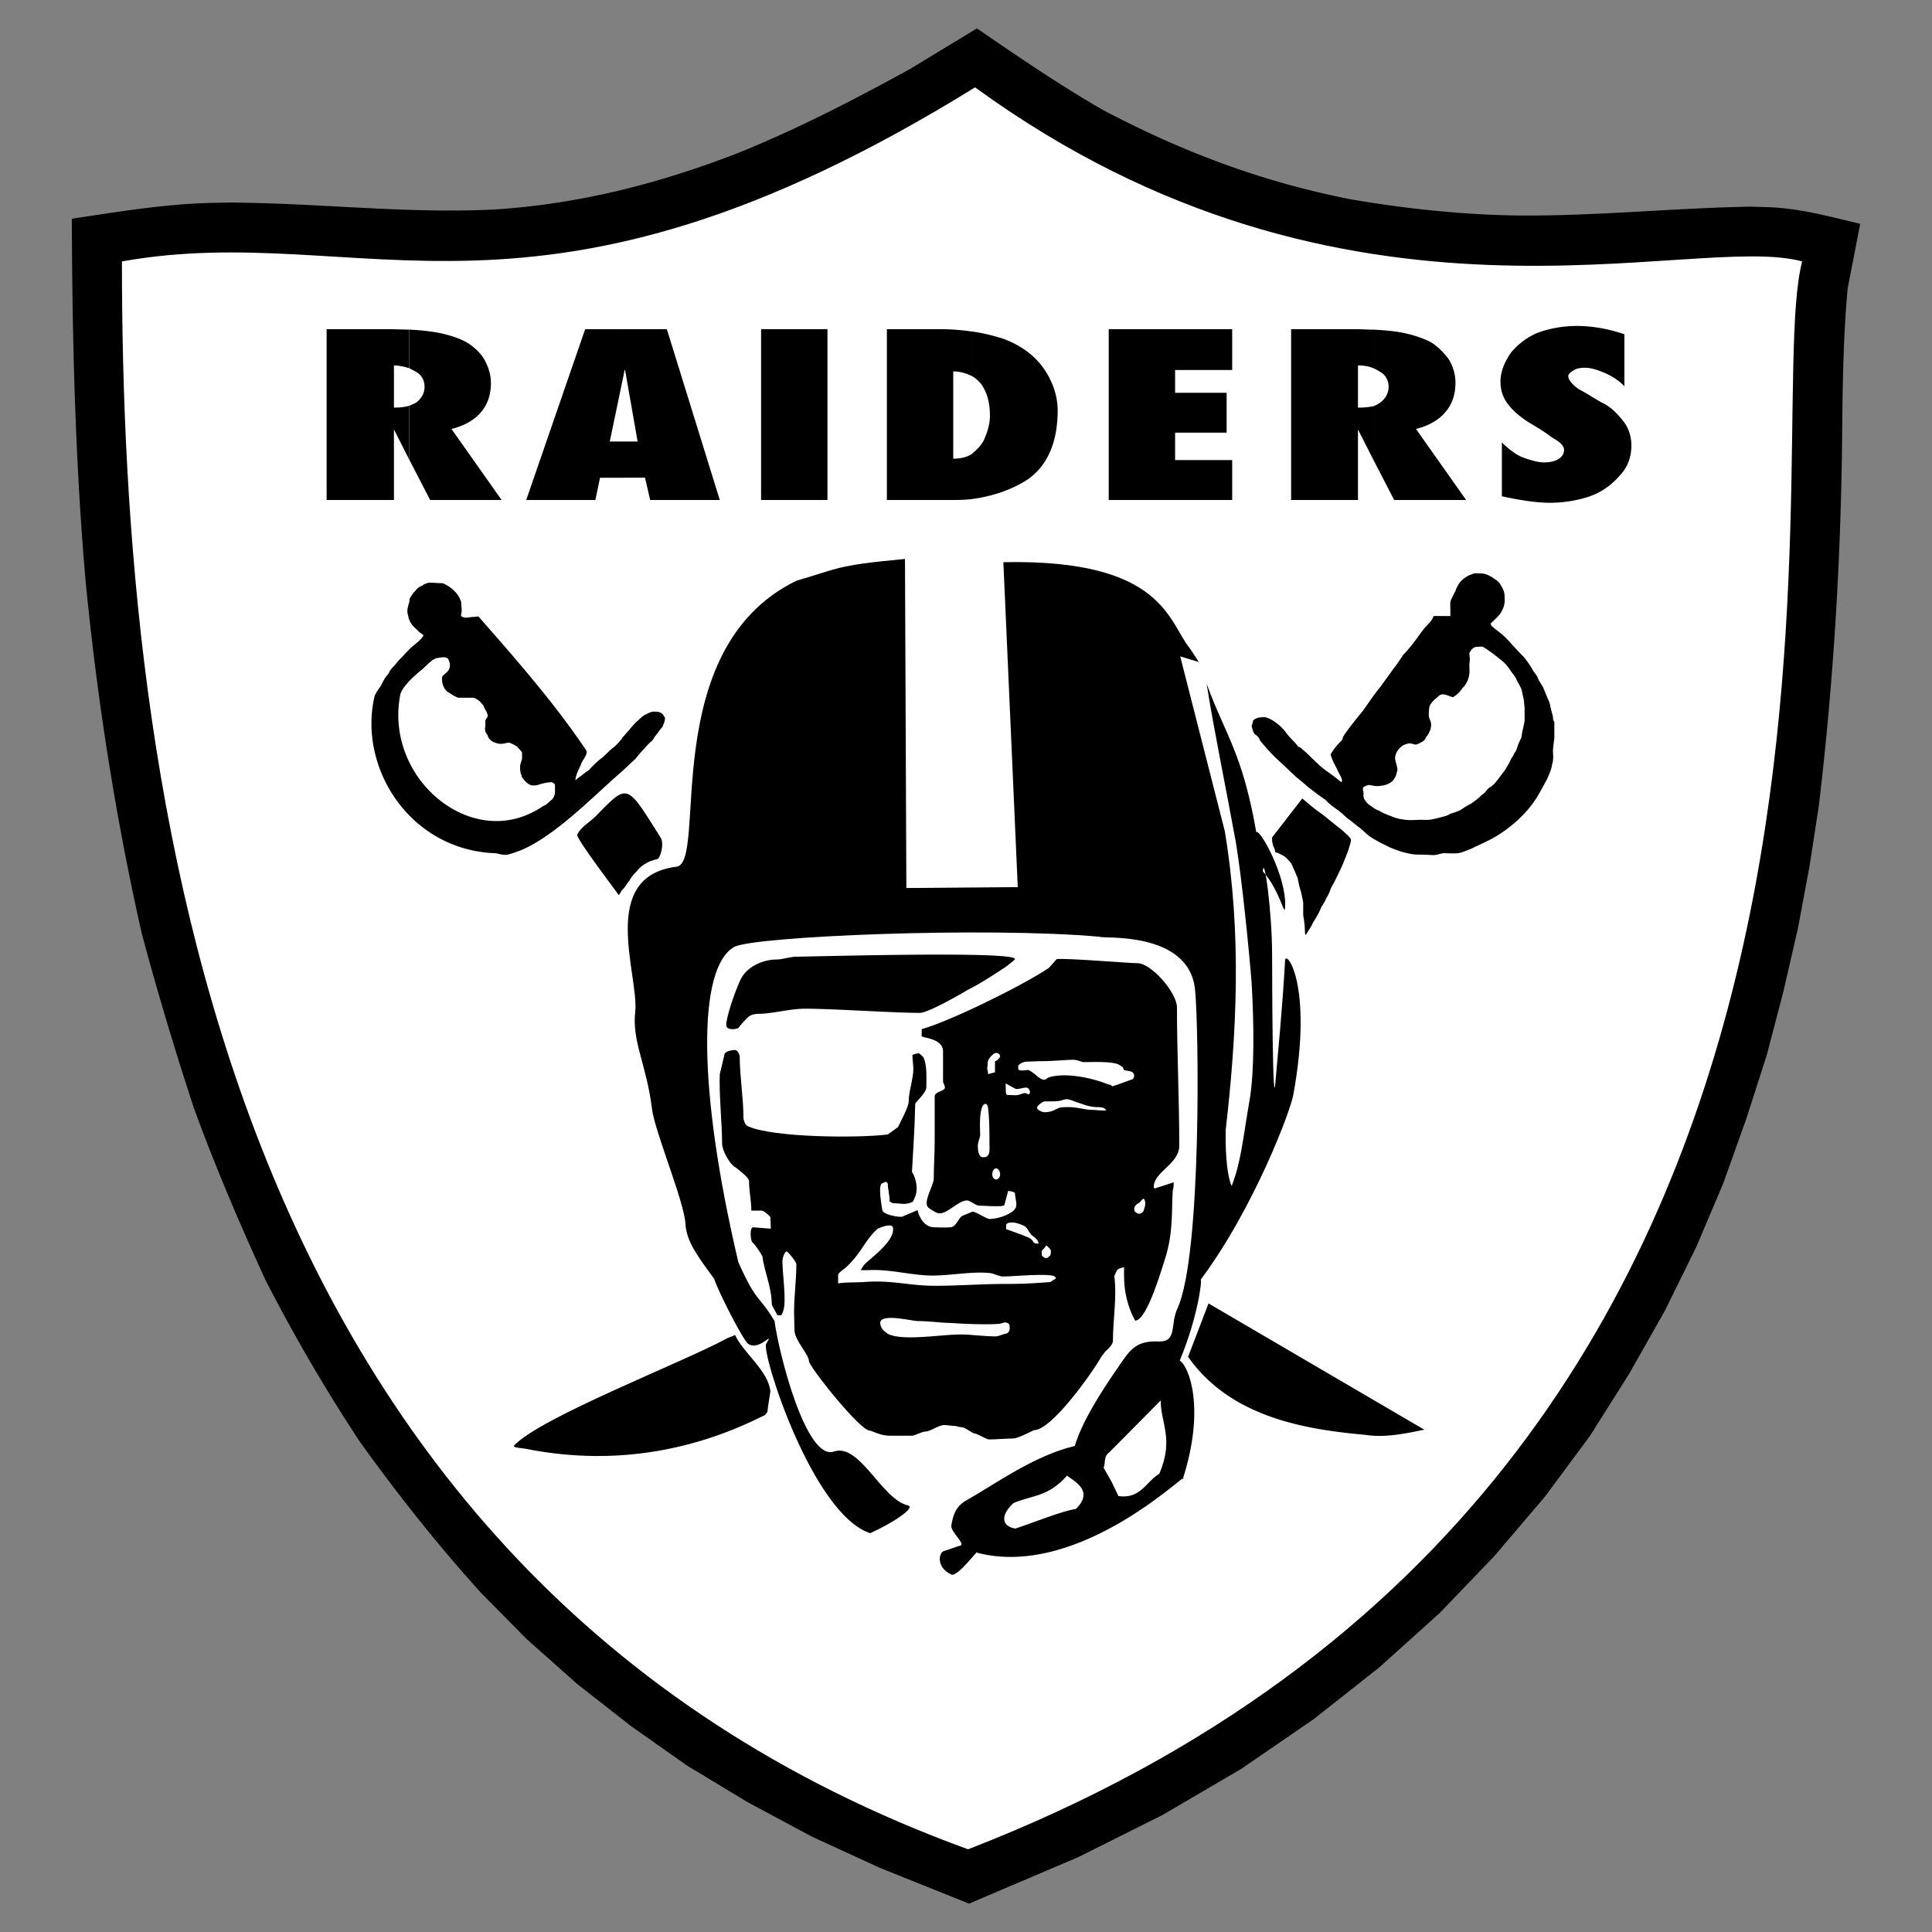 <svg xmlns="http://www.w3.org/2000/svg" width="2500" height="2500" viewBox="0 0 192.756 192.756"><rect x="0" y="0" width="192.756" height="192.756" fill="#808080" stroke="none"/><g fill-rule="evenodd" clip-rule="evenodd"><path fill="#fff" fill-opacity="0" d="M0 0h192.756v192.756H0V0z"/><path d="M25.318 20.247c8.011.185 16.115 1.065 24.127.648 8.335-.556 16.022-2.501 23.895-5.512 6.02-2.407 11.67-5.325 17.412-8.474l6.715-4.075c4.121 2.824 8.244 5.65 12.596 8.151 8.012 4.214 15.791 7.131 24.637 8.891 5.418.926 10.928 1.528 16.484 1.621 7.826.092 15.652-.741 23.479-.88l1.574.046c3.242.093 6.207.926 9.355 1.667l-1.25 6.437c-.463 5.047-.51 10.188-.557 15.282-.139 12.132-.879 24.219-2.314 36.306l-.926 6.02-1.158 6.206-1.436 6.251-1.668 6.391-2.037 6.346-2.314 6.482-2.688 6.344-3.148 6.391-3.566 6.297-3.889 6.16-4.492 6.066-5.047 5.928-5.465 5.695-6.021 5.418-6.576 5.188-7.223 4.955-7.826 4.584-8.428 4.215-10.883 4.631-8.891-3.566-6.761-3.102-6.391-3.428-6.066-3.658-5.649-3.982-5.325-4.168-5.002-4.445-4.584-4.631c-4.354-4.816-8.243-9.725-12.041-15.004a168.946 168.946 0 0 1-9.494-16.256c-2.593-5.648-5.001-11.299-7.131-17.133-1.899-5.789-3.659-11.623-5.233-17.551-2.594-11.531-4.399-23.108-5.557-34.87-1.065-12.133-1.343-24.22-1.39-36.306 4.631-.695 9.03-1.435 13.661-1.574l2.269-.046 2.223.044z"/><path d="M12.166 26.082c24.126-4.307 41.123 9.863 85.115-17.366 37.232 27.091 71.547 14.355 82.521 17.366-4.584 17.551 14.541 120.541-83.216 158.422C21.15 157.09 12.166 78.04 12.166 26.082z" fill="#fff"/><path d="M149.102 57.757c.322.186.322.231.508.417.139.231.279.417.371.695.139.231.139.648.139 1.019 0 .417-.092.695-.277 1.065-.186.417-.74.88-1.111 1.25 0 .139.045.231.23.37.141.14.418.324.695.556.232.185.51.417.926.879.418.463.926 1.019 1.436 1.528.463.556.834 1.158.973 1.436.277.371.371.463.463.741.094.231.279.463.51.88.186.463.416 1.019.602 1.436.139.417.139.694.232.926.045.277.139.417.139.602 0 .324.092.324.139.509V73.64c-.047.324-.092.788-.139 1.158 0 .463.092.973-.094 1.482-.045.463-.277.973-.508 1.482-.51.926-.881 1.667-1.391 2.362a9.961 9.961 0 0 1-1.018 1.204c-.881.926-2.27 1.991-3.473 2.546-.604.324-1.113.51-1.621.788-.51.185-.973.417-1.391.463-.463.046-1.018 0-1.389 0-.463.046-.648.186-1.02.186-.324 0-.787-.046-1.25-.046s-.787 0-1.342-.139c-.557-.092-1.252-.37-1.715-.555-1.064-.51-1.389-.695-1.99-1.065-.324-.231-.695-.602-1.02-.88-.416-.278-.74-.602-1.203-.926-.371-.278-.74-.695-1.111-.927-.418-.324-.693-.463-1.158-.972-.51-.325-1.205-.88-1.76-1.297-.51-.463-.879-.741-1.203-1.019-.604-.556-1.02-.973-1.529-1.436-.51-.463-.973-.926-1.297-1.297-.324-.37-.602-.694-.74-.88-.094-.231-.232-.463-.51-.602-.232-.277-.232-.556-.324-.787 0-.185.141-.417.141-.602.369-.324.74-.324 1.203-.324.463.092 1.25.555 1.898 1.296.186.232.371.509.602.741.232.277.463.463.557.602.184.186.184.278.277.325.047 0 .139 0 .369.231.418.324 1.252 1.204 1.945 1.806.648.509 1.297.926 1.945 1.482.092-.046.092-.232 0-.463-.092-.186-.277-.51-.416-.833-.232-.463-.51-.926-.648-1.482a6.96 6.96 0 0 1 .51-.74 6.69 6.69 0 0 1 .51-.556c.137-.139.184-.231.184-.278 0-.092 0-.139.324-.602.324-.464.973-1.297 1.668-2.13.602-.833 1.203-1.76 1.76-2.409.555-.787 1.018-1.389 1.297-1.806.416-.509.693-.972 1.018-1.436.371-.371.787-.88 1.205-1.436.369-.51.693-.973.973-1.297.508-.509.693-.74.832-1.111h1.668v-.648c0-.463-.047-.602.047-.926.092-.186.277-.602.463-.926.092-.324.23-.509.324-.695.277-.417.74-.741 1.064-.88.277-.093.416-.185.557-.185.324 0 .646 0 .926.046.139.046.371.093.555.231.183.047.369.232.463.279zM44.258 58.22c.371.186.788.417 1.111.788.324.278.556.787.648 1.065 0 .324.046.602.046.833s-.139.556 0 .602c.324.231.833.046 1.065.046.324 0 .555-.093.648 0 3.705 4.214 7.595 8.66 10.698 13.291.231.324-.278.88-.463 1.297-.139.417-.556 1.065-.602 1.667 0 .093.278-.231.463-.324.139-.093.51-.417.88-.648.324-.371.926-.972 1.343-1.25.417-.37.741-.741 1.065-.972.231-.185.556-.509.694-.695.186-.185.231-.278.231-.324.047-.046.139-.139.371-.417.324-.324.787-.973 1.204-1.296.324-.324.602-.556.787-.603.324-.185.556-.278.741-.278.278 0 .741-.046 1.019.371 0 .093.139.186.139.231 0 .371-.139.602-.231.88-.093.139-.324.371-.463.603-.139.185-.371.463-.417.555-.046.093-.185.278-.185.278s-.139.093-.417.371c-.278.324-.788.833-1.204 1.389-.509.463-1.112 1.065-1.713 1.575-2.732 2.408-6.344 6.112-9.679 7.548-.37.139-.972.37-1.389.463-.463.093-1.019-.139-1.25-.139-8.521-.324-13.661-8.521-12.04-15.606.093-.37.463-.833.648-1.111.231-.463.417-.834.648-1.065.093-.093.232-.371.278-.463.047-.047.186-.278.417-.463.139-.185.463-.602.695-.787.278-.324.602-.648.926-.973.324-.324.926-.694 1.25-1.204.093-.139-.231-.231-.463-.463-.186-.231-.602-.51-.695-.741-.139-.185-.324-.556-.324-.787-.093-.231-.093-.417-.093-.556 0-.231.093-.417.093-.509s.092-.231.092-.324c0-.047.046-.278.046-.371.092-.139.324-.556.556-.741.139-.232.463-.463.648-.509.046 0 .231-.186.278-.186s.324-.139.509-.139c.324 0 .695.046.972.046.095-.001.234-.001.419.045z"/><path d="M146.6 65.212c0 .186.047.417.047.51 0 .231-.047.463-.047.741 0 .324.047.695-.047 1.019-.092.463-.277.695-.416.927-.186.185-.324.37-.416.509a2.647 2.647 0 0 1-.557.509c-.047.046-.092.046-.186.139-.416-.093-.879-.417-1.297-.231-.139.093-.184.139-.324.278-.277.186-.648.602-.74.88-.047.278-.094.694-.047 1.065.139.37.279.648.186.972 0 .185-.047.278-.139.463-.094.277-.277.463-.371.602-.045.139-.139.324-.463.463a1.714 1.714 0 0 1-.51.231c-.184 0-.508-.185-.832-.093-.371.093-.648.232-.973.648-.186.278-.279.602-.279.788 0 .185.094.463.141.694.092.278.139.556 0 .787 0 .231-.141.463-.371.787-.232.231-.648.417-.973.463-.232.046-.555.093-.879.046s-.51-.139-.695-.046c-.092 0-.139.046-.232.093-.139.046-.186.092-.186.185-.045.093 0 .231.047.417 0 .186-.047.51.094.695.092.139.277.463.693.694.186.14.418.324.742.417.277.186.787.417 1.203.556.416.185.787.278 1.111.324.787.139 1.297.046 1.898.046.277 0 .648.046 1.111-.046s.973-.231 1.297-.324c.324-.093.418-.186.51-.232a7.17 7.17 0 0 0 1.02-.37 8.128 8.128 0 0 1 1.064-.648c.23-.186.695-.463 1.018-.834a1.6 1.6 0 0 0 .557-.555c.139-.093.186-.186.277-.232.094 0 .139-.092.324-.231.324-.278.787-.973 1.158-1.436.139-.231.324-.509.463-.787s.232-.51.371-.648c.092-.231.139-.324.186-.371.186-.231.23-.555.369-.88.094-.231.186-.417.279-.602.045-.278.092-.602.139-.788.045-.186.092-.324.092-.463.047-.093.047-.232.094-.417v-.833c0-.324 0-.648-.047-.88 0-.278-.047-.463-.094-.648-.045-.231-.092-.417-.139-.694-.092-.278-.324-.695-.463-.926-.139-.324-.277-.556-.416-.695-.324-.417-.324-.509-.602-.833-.279-.371-.881-.787-1.391-1.204-.416-.278-.74-.556-1.064-.694-.23 0-.51 0-.74.046-.186.092-.324.185-.418.37-.046.092-.137.139-.137.277zM42.406 66.509c-.139.186-.417.371-.741.648-.556.509-1.667 1.481-1.76 2.315-1.436 8.104 6.761 15.051 13.384 11.485.417-.186.879-.556 1.157-.648.231-.185.371-.324.463-.417.324-.185.463-.602.463-.88v-.694c0-.093-.186-.231-.324-.278-.324 0-.88.092-1.389.278-.093.046-.463.046-.603.046-.324-.092-.602-.324-.879-.695a.418.418 0 0 1-.139-.324c-.093-.139-.185-.556-.139-.972.046-.231.139-.509.185-.648v-.649c-.139-.231-.324-.371-.463-.555-.231-.186-.556-.325-.788-.417-.185-.046-.463.092-.648.092-.278.046-.556 0-.88-.139-.37-.139-.602-.417-.648-.695-.092-.093-.185-.277-.231-.37 0-.186-.046-.232-.046-.278 0-.093.046-.139.046-.278v-.555c.046-.14.231-.324.231-.463 0-.232-.185-.556-.324-.741-.046-.324-.278-.463-.417-.648-.232-.231-.556-.417-.741-.417h-1.482a4.788 4.788 0 0 1-.694-.37c-.139-.093-.278-.186-.371-.232-.231-.185-.371-.463-.463-.741-.047-.231-.093-.463-.047-.741.047-.139.278-.278.51-.509.278-.278.371-.741.092-1.25 0-.046-.138-.139-.185-.139-.139-.093-.602-.046-1.019.046-.416.138-.786.555-1.11.833z" fill="#fff"/><path d="M65.931 83.597c.278.509.092 1.528-.232 2.037l-.046.047c-.417.139-.88.231-1.204.463a2.816 2.816 0 0 0-.926.787c-.277.278-.602.648-.74.973-.186.185-.324.417-.417.556s-.278.324-.371.417c-.046.139-.231.417-.278.417-.046-.139-4.307-5.696-4.121-6.02.324-.741 1.25-1.25 1.852-1.852 3.241-3.29 3.01-3.336 6.483 2.175zM134.652 83.551c.186.185.139.324.092.509-.092.324-.23.88-.416 1.25-.047.185-.139.371-.232.602-.186.509-.648 1.436-1.018 2.176-.186.325-.324.556-.418.88-.139.324-.23.463-.369.695-.047.185-.186.417-.463.833-.141.417-.51 1.065-.789 1.482-.23.463-.416.787-.555.972-.092.186-.232.371-.232.325-.092-.139-.045-.88-.139-1.343 0-.232-.092-.417-.092-.787V90.08c-.047-.37-.139-.694-.232-1.157-.139-.371-.23-.834-.324-1.343-.184-.37-.277-.694-.416-.926-.139-.37-.232-.602-.51-.833-.23-.278-.463-.463-.74-.556-.186-.139-.371-.185-.557-.231-.045-.231-.092-.417-.184-.556-.094-.231-.094-.417-.139-.556v-.371l3.008-3.89c.648.556 1.297 1.111 1.992 1.574.648.51 1.297 1.065 1.854 1.482.416.37.741.648.879.834zM101.264 95.684c0 .093-.926.787-.926.787-.648.416-2.502 1.668-3.751 2.27-.694.416-3.982 2.314-4.816 2.314-2.686 0-8.566-.416-11.484-.416-1.481 0-3.242.51-4.631.51-.371 0-.788.139-.88.23-.093 0-.973.973-1.019 1.066 0 .23-1.296.463-1.296-.186 0-.881 1.019-3.752 1.482-4.631.602-1.158 2.13-1.899 3.565-1.899.463 0 1.482-.278 1.853-.278 1.481.001 21.903-.601 21.903.233z"/><path d="M113.488 96.1c1.391 0 3.938 2.965 3.938 4.4 0 4.492.23 9.215.23 13.799 0 1.854-2.547 2.594-2.547 4.123 0 .045.047.184.139.139l1.854-.602c0 .23 0 .463-.094.832-.139 1.807.094 4.121-.787 6.854-.23.648-1.76 6.113-2.963 6.113 0 0-1.111-1.76-1.111-4.445v-.881s-.648.094-.74.371l-.232.51c.277 2.037-.139 4.398-.139 6.482 0 .371-.604.928-.742 1.02l-.416.555c-.926 1.621-4.955 7.318-6.715 7.318-.047 0-1.574.832-2.084.832-.74 0-1.666.094-2.408.094-.277 0-1.156-.602-1.48-.602-.139 0-.927-.604-1.159-.604-.231 0-.648-.139-.741-.139-.278 0-.788-.092-1.064-.092-.603 0-1.39.646-1.899.646-.324 0-1.064.418-1.343.418h-2.27c-.879 0-1.759-.51-1.945-.51-.972 0-6.065-6.391-6.065-6.945 0-.648-1.437-2.084-1.437-3.057 0-.416-.046-1.25-.046-1.76 0-1.668.231-3.289.231-4.861 0-.186-.834-1.252-.973-1.252-.186 0-.417.648-.417.973 0 1.297.417 3.938.093 4.908 0 .094-.185.463-.185.463 0 .047-.463.047-.463-.045 0-.139-.509-.834-.509-1.066 0-1.619-.788-3.379-.926-4.723 0-.047-.602-1.064-1.019-1.436-.186-.232-.278-1.482.092-1.482.046 0 1.76.139 1.76.139 0-.092-.045-1.156-.045-1.156-.14-.186-.649-.648-.881-.648h-1.019c0-.928-.231-1.992-.231-2.965 0-.369-1.343-1.342-1.343-1.342-.603-.324-1.343-1.715-1.343-2.361 0-1.945-.324-5.096-.231-6.947 0 0 .463-1.898.463-1.945 0-.324.741-.463 1.065-.463.231 0 .463.463.463.695 0 1.945.371 4.121.371 6.066 0 .186.139.693.417.834 2.501 1.156 11.021 1.203 13.985.832l1.019-.74c.093-.232 1.065-1.99 1.065-2.547 0-1.064.463-2.223.463-3.242 0-.463-.093-.926-.093-1.389 0-.047.509-.186.602-.186.138 0 .509.416.509.416.37.881.278 1.992.278 3.012 0 .508-1.111 1.48-1.111 1.621 0 .463-.046 1.109-.046 1.619 0 .463-.278 5.188-.278 5.188.139.092.787 1.482.278 2.547l-.186.416c-.787.371-1.25.139-1.992.139 0 0-.324-.139-.324-.186 0-.555-.185-1.295-.185-1.713 0-.092-.092-.23-.231-.23-.047 0-.278.139-.278.139-.556 0-.046 2.547-.046 2.639 0 .51 1.759.787 1.991.695l1.528-.648c.231.881.742 1.713 1.714 1.713.462 0 .972.047 1.527 0 .648 0 .833-.973 1.25-1.156l1.02-.418c.555.139 1.389.742 1.666.742.926 0 2.27-.51 2.594-1.066.23-.416-.047-1.018-.047-1.482 0-.184-.695-.277-.695-.23 0 .092-.369 1.389-.369 1.389 0 .232-2.408.047-2.594.047-.232 0-.833-.51-1.112-.51-.88 0-1.898 1.297-2.778 1.297-.324 0-1.065-.555-1.065-.555-.648-.51.51-2.223.51-2.918 0-1.205.093-2.547.093-3.705v-4.492c0-.51 1.018-.51 1.018-.879 0-.232-.186-.465-.186-.648v-2.965c0-1.342-2.13-1.342-2.13-1.527v-.695c2.825-.787 10.095-4.354 12.689-6.112l.787-.88c1.25-.096 7.177.413 8.056.413z"/><path d="M102.051 100.963c-.184.047-.463 1.111-.973 1.158h-1.203c-.879 0-.742 1.898.23 1.99 1.158.232 5.049-.186 6.205-.23.604 0 1.898-1.25 2.688-1.205.646.186 1.852 1.391 2.408 1.713.277.232 1.436 1.066 1.666.51.277-.693.277-.926.277-1.713 0-.186-.277-.416-.277-.416-.23-.094-.834-.371-1.02-.557-.416-.277-.646-1.203-1.203-1.297-1.064-.277-7.964-.324-8.798.047z"/><path d="M98.531 106.057c0 .186 0 .371-.047.557.047.139.094.369.094.555l.693-.186v-1.111h.047c.232-.092.463-.371.463-.51-.092-.369-.51-.416-.785-.092a1.28 1.28 0 0 0-.465.787zM102.514 105.918c-.371 0-.787.186-.926.416v.279c0 .322.787.139 1.018.139.232.092.65.416.742.508.277.232.555.465.834.465.184 0 .369-.232.463-.232 1.76-.557 4.537.139 5.787.648.094.047.324.092.324.092.094 0 .186.141.186.141.186 0 1.76-.604 2.039-.695.23-.139.23-.557 0-.695-.139-.139-.604-.139-.834-.23-.047 0-.094-.324-.186-.324l-.371-.232c-.74-.324-2.592-.23-3.473-.23-.186 0-.648-.232-1.02-.232-.74 0-2.129.139-3.195.139-.554-.004-1.064.043-1.388.043zM100.383 109.16l.141.092h.324c.139 0 .416.047.693 0s.51-.186.648-.186c.232-.047.416.186.463.094.186-.047.094-.418-.047-.557-.184-.277-1.064.186-1.342 0l-.926-.51c.001.139.001.882.046 1.067zM104.182 109.9c-.139 0-.834.463-.695.695.139.23.557.369.695.369.092 0 .51 0 .834-.139.277-.092.602-.324.787-.324.184-.045.555-.045.879-.045.74 0 1.621.277 2.27.277.371 0 .926.092 1.436.045l-.186-.184c-.092-.094-.463-.139-.787-.139s-.926-.094-1.482-.324c-.51-.141-1.064-.418-1.48-.465-.141 0-.324.047-.465.094-.509.187-1.297.094-1.806.14zM97.791 113.188c0 .279-.186.695-.232 1.02 0 .324 0 1.25.51 1.25.787.047.648-.787.648-1.389 0-1.064 0-2.5-.139-3.52 0-.092-.094-.416-.232-.416-.741 0-.555 2.73-.555 3.055zM113.166 120.689c0 .186.139.279.322.371.279.139.648-.139.648-.416.094-.232.232-.695 0-1.02-.045-.139-.324.23-.463.371-.324.139-.463.369-.508.51l.001.184zM100.383 122.635c.418.139.789.277 1.158.418.418.139.834.322 1.064.416.188.092.279.139.326.23.139.094.184.279.23.279.094.092.277.092.463.092-.045-.371-.369-.602-.693-.834-.094-.092-.186-.277-.279-.369-.092-.186-.23-.418-.463-.557-.322-.139-.926-.416-1.436-.324-.186 0-.277.094-.371.186v.463h.001zM84.315 126.525c-.139.092-.694.51-.694.648v.879c.694-.139 1.853-.092 2.5-.139 2.918-.232 4.492.371 7.179.371 2.314 0 4.677-.186 7.039-.186 1.76 0 2.5-.047 4.445-.186.047 0 .324-.232.371-.232 0 0 .186-.092.186-.184 0-.047-.186-.186-.186-.186-.881-.277-4.029.047-5.094.047-.324 0-.928-.279-1.158-.324-1.76-.232-3.983.23-5.881.23-1.853 0-3.891-.555-5.789-.555-.463 0-1.019.045-1.343 0-.046 0 .231-.371.278-.463.556-.648 3.196-2.408 2.917-3.799-.139-.463-1.528.094-1.62.232-1.205 1.115-1.622 2.504-3.15 3.847zM103.949 124.766c-.047.186 0 .277 0 .51.186.184.463.416.742.045.139-.045.186-.369.139-.602a1.436 1.436 0 0 0-.465-.463c-.092.232-.277.371-.416.51zM87.927 132.406c.093.324.556.555.602.648 1.575.834 5.697 0 7.734.092.927.047 2.177.186 3.056.186.324 0 .881-.277 1.064-.277.418-.094.371-.648.324-.879-.045-.141-.277-.232-.416-.232-.186 0-.463.139-.648.139-1.482.094-3.426 0-4.862-.092-.741 0-2.084-.186-3.149-.186-.788 0-4.492-1.02-3.705.601z" fill="#fff"/><path d="M76.86 138.797c0 .139-.278 1.713-.278 1.945 0 .184-.278.51-.51.555-7.316 3.658-15.328 4.91-23.663 3.242-.186-.047-1.343-.092-1.112-.324 2.64-2.824 16.949-8.336 21.255-10.697l.788-.324c.787 1.759 3.287 3.519 3.52 5.603z"/><path d="M90.29 55.766c-6.947.648-6.53.926-10.837 2.177-13.985 6.807-8.798 28.109-11.948 28.526-7.826.973-3.797 10.698-4.121 14.401-.371 3.012 1.111 5.279 1.667 9.771.278 2.27 3.195 9.17 3.334 11.439.093 1.76 1.205 3.24 2.871 5.51.371 1.205 2.825 6.021 3.381 6.484 1.158.787 2.686-1.482 1.806 0-.509.832 4.584 16.994 10.374 18.893 2.269-1.018 4.63-2.592 3.75-2.777-2.593-.604-4.816-6.252-7.363-5.373-2.732.973-5.464-9.586-5.928-13.012-1.528-2.594-1.76-1.715-3.612-5.881-4.075-17.32-4.075-29.36-.417-31.444 1.852-1.065 25.146-2.038 36.491-1.019.047.232 8.891-.694 9.494 5.28.369 3.52.693 26.441-1.76 31.814-.742 1.574 0 3.287-1.807 3.287-2.361-.139-2.965.926-3.938 2.316-2.129 3.055-3.844 5.881-4.49 8.104-4.076.973-7.781 3.705-10.883 5.465-1.111.648-1.296 1.666-1.436 2.453-.139.602 1.482 1.898.88 2.037-.463.094-1.019.371-1.574.51-.603.139-.834 1.668.694 2.363.602.322 2.872-2.779 2.547-2.178 10.604 2.779 21.949-9.123 20.514-7.271 2.316-7.084.648-11.344-.277-11.9 1.807-4.307 2.27-8.15 2.084-8.059 5.326-7.131 9.029-16.994 9.262-18.521 1.99-11.021-.787-14.449-.834-13.337-.277 5.001-.74 9.447-.926 11.716-.324 4.816-.369-10.004-.369-12.272 0-4.214-.789-10.142-.928-8.336 1.76 1.945 2.176 4.724 2.223 3.566.186-3.056-2.594-7.965-2.871-7.456-1.389-7.965-3.102-9.725-4.955-14.819.695 4.446 1.854 10.002 2.918 15.837.602 3.612 1.342 11.021 1.574 14.079.232 4.121.277 8.613-.186 11.484-.74 4.26-.834 6.113-1.805 8.705-.371-.74-.648-2.686-.604-5.557 1.111-9.633 1.621-19.635-.092-29.869L117.75 65.49l1.852.556c-.277-.417-.555-.879-.879-1.343-2.178-2.64-2.594-8.938-18.617-8.614l1.436 32.417-11.114.092-.138-32.832z"/><path d="M110.109 146.438c.23-.555-.047-1.111.602-1.574l5.094-5.141c0 2.316 1.342 3.844-.139 7.316-1.297.742-1.854 2.547-4.076 2.225l-.693-1.436-.788-1.39zM101.125 149.957c1.852-.787 3.473-.602 5.326-2.732.879.648 2.686 1.574.879 3.334-1.111.094-4.584 1.482-6.02 1.945-1.482-.231-1.435-1.436-.185-2.547z" fill="#fff"/><path d="M120.574 130.045l21.533 12.596c-1.852.371-3.936.834-5.928.51-6.252-.557-13.475-1.854-17.643-7.781l2.038-5.325zM137.014 40.53v5.326l2.084 4.028h7.178l-5.002-7.085c2.549-.648 3.938-2.27 3.938-4.585a4.45 4.45 0 0 0-.695-2.407c-.463-.603-1.018-1.205-1.76-1.668-.695-.37-1.76-.741-2.963-.972-.787-.14-1.715-.232-2.779-.278v3.844c.232.093.463.231.695.37.555.324.834.88.834 1.482s-.279 1.158-.834 1.575a2.507 2.507 0 0 1-.696.37zM149.842 44.142c.555.556 1.25 1.111 1.945 1.436.74.278 1.574.556 2.268.556 1.297 0 1.992-.556 1.992-1.25 0-.417-.463-.833-1.158-1.204-.648-.51-1.482-1.019-2.27-1.482-.74-.463-1.527-1.065-2.037-1.713-.555-.648-.879-1.436-.879-2.408 0-1.111.51-2.13 1.064-2.917.695-.833 1.668-1.574 2.732-1.991a11.535 11.535 0 0 1 3.844-.649c1.574 0 3.287.324 4.723.833v5.187c-.602-.648-1.436-1.111-1.99-1.343-.648-.278-1.344-.509-1.945-.509-.463 0-.881.092-1.066.231-.277.139-.602.371-.602.602 0 .37.418.88 1.111 1.343.648.324 1.482.879 2.223 1.296.834.37 1.482 1.019 2.039 1.713.602.694.926 1.575.926 2.593 0 1.111-.371 2.13-1.064 2.871-.742.88-1.668 1.621-2.826 2.084-1.203.463-2.732.741-4.26.741-1.389 0-3.057-.278-4.77-.648v-5.372zM137.014 36.733v-3.844c-.602 0-1.203-.046-1.807-.046h-6.391v17.042h6.67v-7.039l1.527 3.01V40.53c-.416.093-.973.139-1.527.139v-4.214c.555 0 1.065.092 1.528.278zM96.957 45.3v4.492c2.084-.278 3.983-.926 5.557-1.945 1.945-1.343 3.01-3.659 3.01-6.9 0-1.574-.602-3.103-1.48-4.307-.881-1.204-2.225-2.223-4.029-2.871-.926-.278-1.945-.556-3.057-.694v4.445c.372.185.649.463.926.787.602.833.881 1.899.881 3.149 0 .741-.186 1.481-.51 2.223-.186.556-.695 1.111-1.158 1.482l-.14.139zM110.617 49.884V32.843h12.319v4.075h-5.696v2.269h5.141v3.982h-5.141v2.733h5.696v3.982h-12.319zM96.957 37.52v-4.445a22.028 22.028 0 0 0-3.102-.232h-5.372v17.042h6.298c.741 0 1.436 0 2.176-.092V45.3c-.509.324-1.157.463-1.852.463v-8.706c.694 0 1.296.185 1.852.463zM62.226 44.05v3.612h2.129l.511 2.222h6.946l-5.28-17.041h-4.306v4.538l.092-.463h.047l1.25 7.132h-1.389zM82.556 49.884h-6.623V32.843h6.623v17.041zM62.226 37.381v-4.538h-3.844l-5.881 17.041h6.9l.463-2.222h2.362V44.05h-1.39l1.39-6.669zM40.831 40.484v5.372l2.084 4.028h7.131l-5.001-7.085c2.593-.648 3.936-2.27 3.936-4.585 0-.926-.324-1.76-.695-2.407-.37-.603-.972-1.205-1.76-1.668-.648-.37-1.713-.741-2.963-.972a21.447 21.447 0 0 0-2.732-.278v3.844c.231.139.463.231.695.37.556.324.833.88.833 1.482s-.278 1.158-.833 1.575c-.232.138-.464.231-.695.324z"/><path d="M40.831 36.733v-3.844c-.602 0-1.25-.046-1.852-.046h-6.391v17.042h6.715v-7.039l1.528 3.01v-5.372c-.463.139-.972.185-1.528.185v-4.214c.509 0 1.065.139 1.528.278z"/><path d="M99.365 116.568c.232 0 .416.277.416.602 0 .279-.184.51-.416.51-.186 0-.369-.23-.369-.51 0-.324.184-.602.369-.602z" fill="#fff"/></g></svg>
